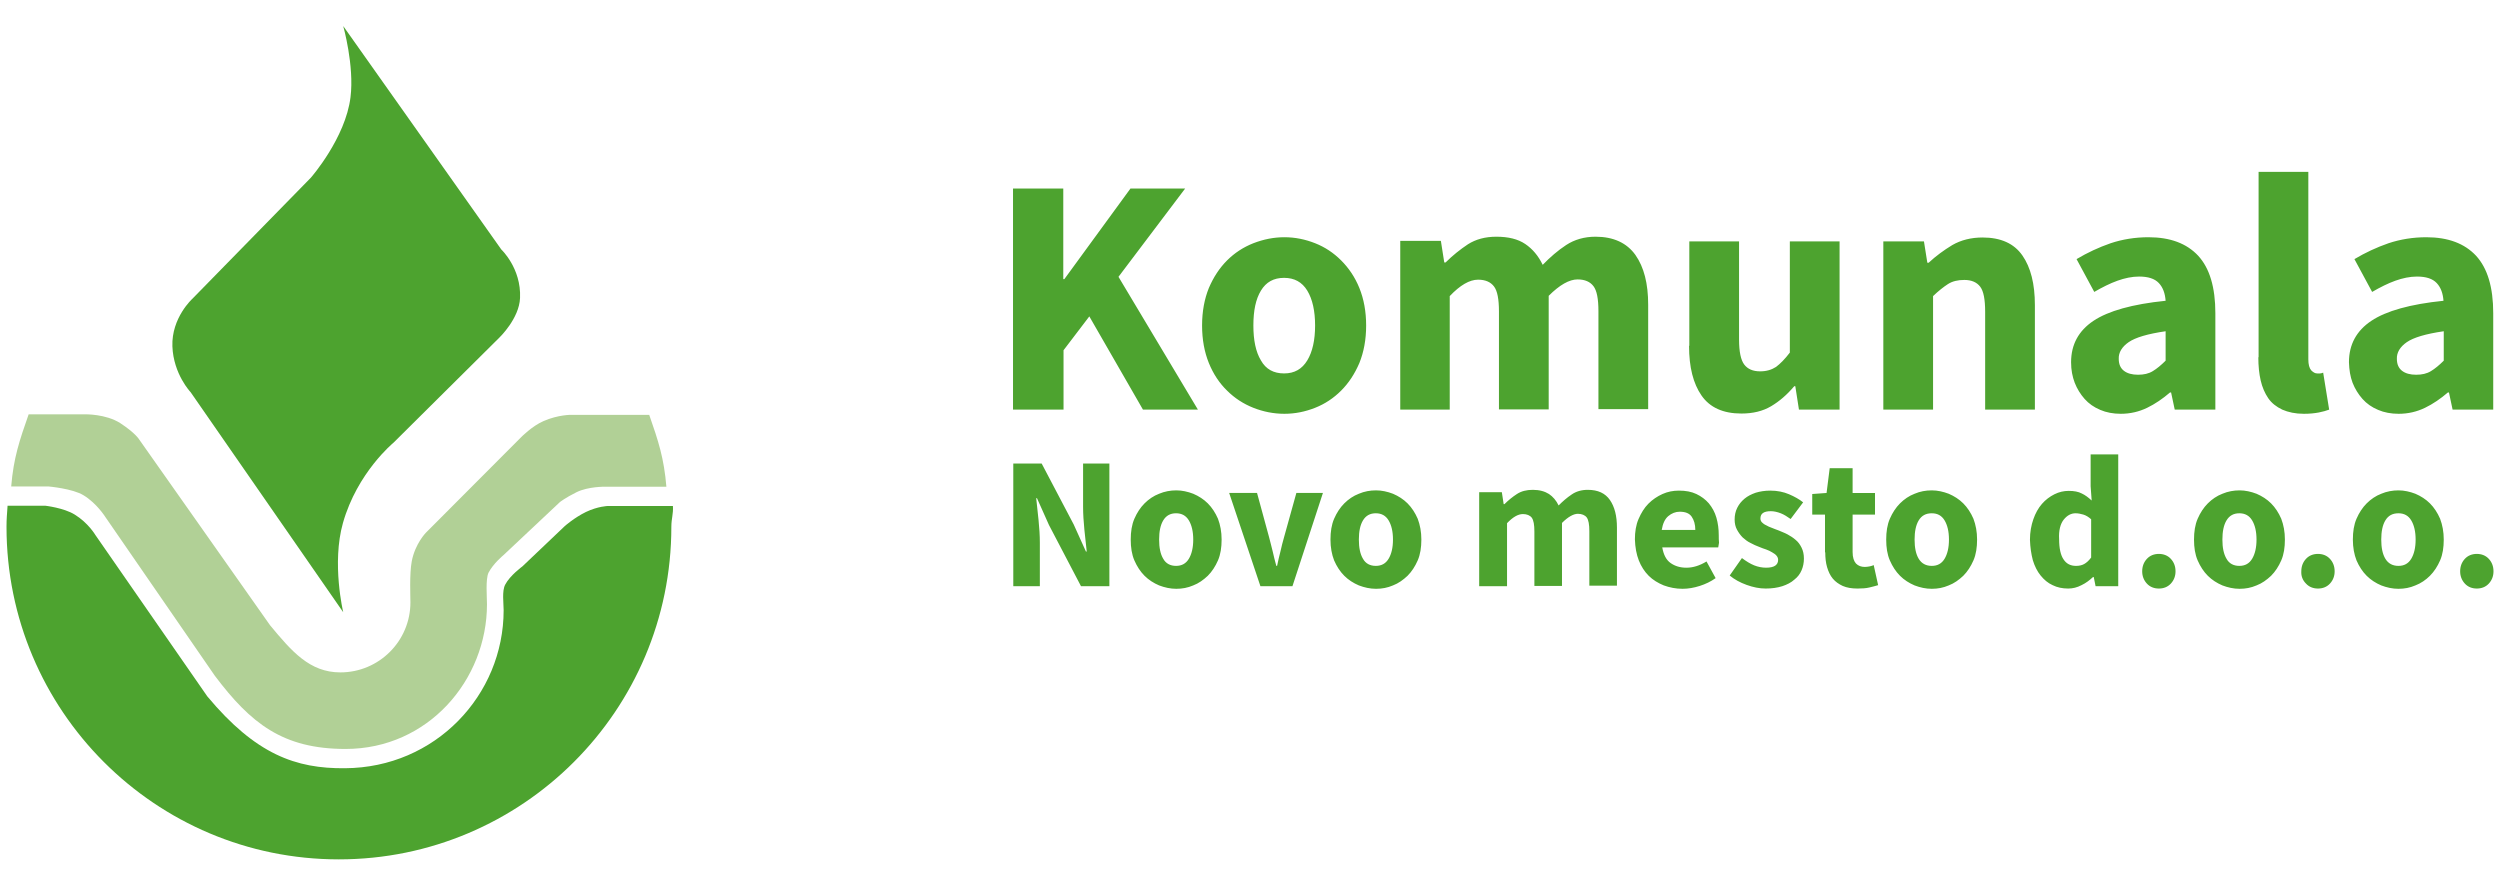 <?xml version="1.0" encoding="UTF-8"?> <svg xmlns="http://www.w3.org/2000/svg" viewBox="0 0 96 34"><g fill="#4da32f"><path d="m94.65 22.41c.12.13.28.19.46.19s.34-.06.46-.19.18-.29.18-.47c0-.19-.06-.35-.18-.48s-.28-.19-.46-.19-.34.06-.46.19-.18.29-.18.48c0 .18.06.34.18.47m-3.05-2.43c.11-.18.27-.27.5-.27.22 0 .38.09.49.27s.17.43.17.74-.06.56-.17.74-.27.27-.49.27-.39-.09-.5-.27-.16-.43-.16-.74.05-.56.16-.74m-1.11 1.54c.1.23.23.43.39.59s.35.28.56.37c.21.08.43.13.66.13s.44-.04.65-.13c.21-.08.4-.21.56-.37s.29-.36.39-.59.14-.5.14-.8-.05-.56-.14-.8c-.1-.23-.23-.43-.39-.59s-.35-.28-.56-.37c-.21-.08-.43-.13-.65-.13s-.45.04-.66.13c-.21.08-.4.21-.56.37s-.29.36-.39.59-.14.5-.14.8.05.57.14.8m-1.94.89c.12.13.28.19.46.19s.34-.06.46-.19.18-.29.18-.47c0-.19-.06-.35-.18-.48s-.28-.19-.46-.19-.34.06-.46.19-.18.29-.18.48c-.01.18.05.34.18.47m-3.05-2.43c.11-.18.27-.27.49-.27s.38.09.49.27.17.43.17.74-.06.56-.17.74-.27.27-.49.27-.39-.09-.49-.27c-.11-.18-.16-.43-.16-.74s.05-.56.16-.74m-1.11 1.54c.1.23.23.43.39.59s.35.28.56.37c.21.08.43.13.66.13s.44-.04.65-.13c.21-.08.39-.21.56-.37.16-.16.29-.36.39-.59s.14-.5.14-.8-.05-.56-.14-.8c-.1-.23-.23-.43-.39-.59s-.35-.28-.56-.37c-.21-.08-.43-.13-.65-.13s-.45.04-.66.13c-.21.08-.4.21-.56.37s-.29.36-.39.59-.14.5-.14.8.04.57.14.8m-1.95.89c.12.13.28.19.46.19s.34-.06.46-.19.18-.29.18-.47c0-.19-.06-.35-.18-.48s-.28-.19-.46-.19-.34.06-.46.19-.18.29-.18.48c0 .18.06.34.18.47m-3.19-2.46c.13-.16.28-.24.45-.24.1 0 .2.02.3.05s.2.09.3.18v1.47c-.09.12-.18.2-.27.25s-.2.07-.31.07c-.21 0-.37-.08-.48-.25-.11-.16-.17-.42-.17-.78-.02-.33.05-.59.18-.75m-1.19 1.56c.07.23.17.43.3.59s.28.29.46.37c.18.09.38.13.6.13.17 0 .34-.04.51-.13.17-.08.31-.19.44-.31h.03l.07.35h.87v-5.06h-1.06v1.22l.04.55c-.13-.12-.25-.21-.38-.27-.13-.07-.3-.1-.5-.1-.19 0-.37.04-.55.13s-.34.21-.48.37-.25.36-.33.59-.13.49-.13.79c.01.29.05.55.11.78m-4.38-1.53c.11-.18.27-.27.5-.27.22 0 .38.09.49.27s.17.43.17.74-.06.56-.17.74-.27.27-.49.27-.39-.09-.5-.27-.16-.43-.16-.74.05-.56.16-.74m-1.11 1.54c.1.23.23.43.39.59s.35.28.56.37c.21.08.43.13.66.13s.44-.04.65-.13c.21-.08.39-.21.56-.37.16-.16.29-.36.39-.59s.14-.5.14-.8-.05-.56-.14-.8c-.1-.23-.23-.43-.39-.59s-.35-.28-.56-.37c-.21-.08-.43-.13-.65-.13-.23 0-.45.04-.66.13-.21.08-.4.21-.56.37s-.29.36-.39.59-.14.5-.14.8.04.57.14.8m-2.48-.31c0 .21.02.4.07.57s.12.32.22.44.23.21.38.28c.16.07.35.1.57.1.17 0 .33-.01.45-.04.13-.03.24-.06.34-.09l-.17-.77c-.05.02-.1.04-.16.05s-.12.02-.18.02c-.14 0-.25-.04-.34-.13-.08-.09-.13-.23-.13-.44v-1.44h.86v-.83h-.86v-.95h-.88l-.12.95-.55.04v.79h.49v1.45zm-3.67.89c.18.15.4.27.65.36s.49.14.73.14.45-.03.64-.09c.18-.06.34-.14.46-.25.13-.1.22-.22.28-.36s.09-.29.09-.45-.03-.3-.09-.42-.13-.22-.23-.3c-.09-.08-.2-.15-.31-.21s-.23-.1-.34-.15c-.09-.03-.18-.07-.26-.1s-.16-.06-.22-.1c-.07-.03-.12-.07-.16-.11s-.06-.09-.06-.15c0-.19.13-.28.4-.28.12 0 .25.03.38.08s.25.13.38.22l.48-.64c-.15-.12-.33-.22-.54-.31s-.45-.14-.72-.14c-.21 0-.39.03-.56.08-.17.06-.31.13-.43.23s-.21.21-.28.35-.1.29-.1.45c0 .15.03.28.09.39s.13.21.22.3c.09.08.19.16.3.21.11.06.22.11.33.15.09.04.18.07.27.1s.16.07.23.11.13.08.17.13.06.1.06.16c0 .1-.04.17-.11.22s-.19.08-.35.08c-.15 0-.31-.03-.46-.09s-.31-.16-.47-.28zm-2.61-1.75c.04-.24.12-.42.25-.53s.28-.17.44-.17c.22 0 .37.06.46.19s.14.3.14.51zm-.88 1.17c.09.23.22.43.38.59s.36.28.58.37c.22.08.46.13.72.13.22 0 .44-.04.66-.11s.43-.17.61-.3l-.35-.64c-.26.16-.52.24-.77.24-.24 0-.44-.06-.61-.18s-.27-.32-.32-.6h2.15c.01-.04.02-.1.03-.18-.01-.09-.01-.18-.01-.28 0-.25-.03-.47-.09-.68s-.16-.39-.29-.55c-.13-.15-.29-.27-.48-.36s-.41-.13-.67-.13c-.22 0-.43.04-.63.13s-.38.21-.54.37-.28.36-.38.59-.14.5-.14.78c.01.31.06.58.15.81m-6.12.99h1.06v-2.42c.22-.23.42-.35.61-.35.15 0 .27.05.34.14.07.1.1.27.1.53v2.09h1.06v-2.42c.23-.23.44-.35.61-.35.15 0 .27.05.34.14.07.1.1.27.1.53v2.09h1.06v-2.23c0-.45-.09-.8-.27-1.06s-.46-.39-.85-.39c-.24 0-.45.06-.62.18-.18.12-.34.26-.5.42-.09-.19-.22-.34-.37-.44-.16-.1-.36-.16-.62-.16-.24 0-.44.05-.61.16s-.33.24-.48.39h-.03l-.07-.46h-.87v3.61zm-4.47-2.53c.11-.18.27-.27.49-.27s.38.09.49.27.17.43.17.74-.06.56-.17.74-.27.27-.49.27-.39-.09-.49-.27c-.11-.18-.16-.43-.16-.74s.05-.56.16-.74m-1.11 1.54c.1.23.23.43.39.59s.35.28.56.37c.21.08.43.13.66.13s.44-.04.65-.13c.21-.08.39-.21.56-.37.16-.16.29-.36.39-.59s.14-.5.14-.8-.05-.56-.14-.8c-.1-.23-.23-.43-.39-.59s-.35-.28-.56-.37c-.21-.08-.43-.13-.65-.13-.23 0-.45.04-.66.13-.21.08-.4.21-.56.37s-.29.36-.39.59-.14.5-.14.8.05.57.14.8m-2.83.99h1.23l1.17-3.58h-1.02l-.47 1.69c-.05.18-.1.36-.14.55-.05.19-.09.37-.13.56h-.03c-.05-.19-.1-.37-.14-.56-.05-.19-.09-.37-.14-.55l-.46-1.69h-1.07zm-3.73-2.53c.11-.18.27-.27.49-.27s.38.09.49.27.17.43.17.74-.06.56-.17.74-.27.27-.49.27-.39-.09-.49-.27c-.11-.18-.16-.43-.16-.74s.05-.56.16-.74m-1.11 1.54c.1.23.23.43.39.59s.35.28.56.37c.21.08.43.13.66.13s.44-.04.65-.13c.21-.08.39-.21.56-.37.16-.16.29-.36.39-.59s.14-.5.14-.8-.05-.56-.14-.8c-.1-.23-.23-.43-.39-.59s-.35-.28-.56-.37c-.21-.08-.43-.13-.65-.13s-.45.04-.66.13c-.21.08-.4.21-.56.37s-.29.36-.39.59-.14.5-.14.8.04.57.14.8m-4.65.99h1.02v-1.67c0-.28-.02-.57-.05-.87s-.06-.58-.09-.84h.03l.46 1.03 1.23 2.35h1.09v-4.71h-1.01v1.66c0 .28.02.57.05.88s.06.59.09.84h-.03l-.47-1.04-1.23-2.34h-1.09z"></path><path d="m92.42 13.14c.26-.18.73-.32 1.42-.42v1.13c-.17.17-.34.31-.49.4-.16.1-.35.14-.57.14-.23 0-.41-.05-.54-.15s-.2-.25-.2-.46c-.01-.24.12-.46.38-.64m-2.08 1.56c.09.23.22.44.38.62s.36.32.6.42c.23.1.5.15.79.15.36 0 .7-.08 1.01-.23s.6-.35.88-.59h.04l.14.66h1.56v-3.7c0-1-.22-1.73-.66-2.21-.44-.47-1.07-.71-1.91-.71-.51 0-1 .08-1.45.23-.46.16-.89.36-1.31.61l.68 1.26c.31-.18.61-.33.89-.43s.56-.16.83-.16c.35 0 .6.08.76.25s.24.4.26.68c-1.28.13-2.2.39-2.77.77s-.86.91-.86 1.59c.01.3.05.55.14.79m-3.62-.98c0 .33.03.63.09.89s.16.49.29.68.31.33.54.44c.23.1.5.16.83.16.22 0 .41-.02.57-.05s.29-.07.4-.11l-.23-1.42c-.05.02-.09.03-.12.03h-.11c-.08 0-.15-.04-.23-.12-.07-.08-.11-.22-.11-.42v-7.2h-1.91v7.12zm-4.98-.58c.26-.18.73-.32 1.42-.42v1.13c-.17.17-.34.31-.49.4-.16.1-.35.14-.57.14-.23 0-.41-.05-.54-.15s-.2-.25-.2-.46c-.01-.24.12-.46.38-.64m-2.07 1.56c.09.23.22.44.38.62s.36.32.6.42c.23.1.5.15.79.15.36 0 .7-.08 1.01-.23s.6-.35.88-.59h.04l.14.66h1.56v-3.7c0-1-.22-1.73-.66-2.21-.44-.47-1.07-.71-1.91-.71-.51 0-1 .08-1.45.23-.46.16-.89.36-1.31.61l.68 1.26c.31-.18.61-.33.89-.43s.56-.16.83-.16c.35 0 .6.08.76.25s.24.4.26.68c-1.28.13-2.2.39-2.77.77s-.86.91-.86 1.59c0 .3.05.55.14.79m-7.35 1.03h1.91v-4.36c.21-.2.4-.35.57-.46s.38-.16.63-.16c.28 0 .48.09.61.26s.19.49.19.96v3.76h1.91v-4.01c0-.82-.16-1.45-.48-1.91s-.83-.69-1.53-.69c-.44 0-.83.1-1.16.29-.33.2-.63.42-.91.68h-.05l-.13-.82h-1.56zm-7.46-2.45c0 .82.16 1.45.48 1.91s.83.69 1.53.69c.44 0 .82-.09 1.14-.28s.61-.44.89-.77h.04l.14.9h1.56v-6.46h-1.91v4.27c-.19.25-.37.43-.53.55-.17.11-.37.17-.61.17-.28 0-.48-.09-.61-.26s-.2-.49-.2-.96v-3.77h-1.91v4.01zm-11.1 2.45h1.91v-4.36c.4-.42.76-.63 1.09-.63.28 0 .48.09.61.26s.19.49.19.96v3.76h1.91v-4.36c.42-.42.79-.63 1.11-.63.28 0 .48.09.61.26s.19.49.19.96v3.76h1.91v-4.01c0-.81-.16-1.44-.49-1.91-.33-.46-.84-.7-1.53-.7-.43 0-.81.11-1.13.32s-.62.47-.9.76c-.17-.35-.39-.61-.67-.8s-.65-.28-1.11-.28c-.43 0-.79.1-1.09.29-.3.2-.59.43-.86.7h-.05l-.13-.83h-1.56v6.48zm-5.34-4.57c.2-.33.49-.49.89-.49.39 0 .69.16.89.49s.3.78.3 1.34-.1 1.01-.3 1.34-.49.5-.89.5-.7-.16-.89-.5c-.2-.33-.29-.78-.29-1.34 0-.57.09-1.01.29-1.34m-2 2.78c.17.42.41.78.7 1.06.29.29.63.51 1.01.66s.78.23 1.19.23.8-.08 1.18-.23.71-.37 1-.66.52-.64.7-1.06c.17-.42.26-.9.26-1.44s-.09-1.02-.26-1.44-.41-.77-.7-1.06-.62-.51-1-.66-.77-.23-1.18-.23-.8.08-1.19.23c-.38.15-.72.37-1.01.66s-.52.64-.7 1.06c-.17.42-.26.9-.26 1.44s.09 1.02.26 1.44m-7.51 1.79h1.93v-2.28l.99-1.3 2.06 3.58h2.11l-3.05-5.1 2.56-3.39h-2.1l-2.54 3.48h-.04v-3.48h-1.93v8.49z"></path><path d="m.29 19.43c-.02.32-.04.48-.04.8 0 7.05 5.71 12.77 12.76 12.77s12.77-5.72 12.77-12.77c0-.32.08-.49.06-.8h-2.5s-.38.01-.84.23c-.45.22-.81.54-.81.54l-1.63 1.55s-.48.35-.66.7c-.13.24-.06.72-.06.98 0 3.27-2.63 6.05-6.09 6.07-1.89.02-3.43-.53-5.29-2.76l-4.3-6.2s-.27-.46-.79-.78c-.42-.26-1.13-.34-1.13-.34h-1.45z"></path></g><path d="m25.59 18.7c-.09-1.1-.31-1.77-.66-2.77h-2.99s-.5-.01-1.07.24c-.44.19-.86.62-.86.62l-3.65 3.66s-.42.42-.55 1.11c-.09.48-.05 1.37-.05 1.57 0 1.49-1.21 2.69-2.69 2.69-1.18 0-1.87-.81-2.7-1.81l-5.03-7.14s-.14-.24-.72-.62c-.56-.36-1.36-.34-1.36-.34h-2.16c-.35 1-.58 1.67-.67 2.77h1.43s.93.08 1.35.34c.51.31.84.84.84.84l4.2 6.09c1.38 1.83 2.61 2.81 5.02 2.81 3.17 0 5.43-2.65 5.43-5.56 0-.25-.06-.97.06-1.21.18-.35.57-.67.57-.67l2.17-2.04s.2-.16.64-.38c.45-.22 1.09-.21 1.09-.21h2.36z" fill="#b1d096"></path><path d="m7.32 15.06s-.66-.69-.7-1.76c-.04-1.1.77-1.83.77-1.83l4.55-4.65s1.33-1.52 1.52-3.09c.15-1.21-.28-2.73-.28-2.73l6.07 8.58s.77.72.72 1.86c-.03.79-.79 1.52-.79 1.52l-4.07 4.04s-1.39 1.14-1.94 3.08c-.44 1.55.01 3.43.01 3.43z" fill="#4da32f"></path></svg> 